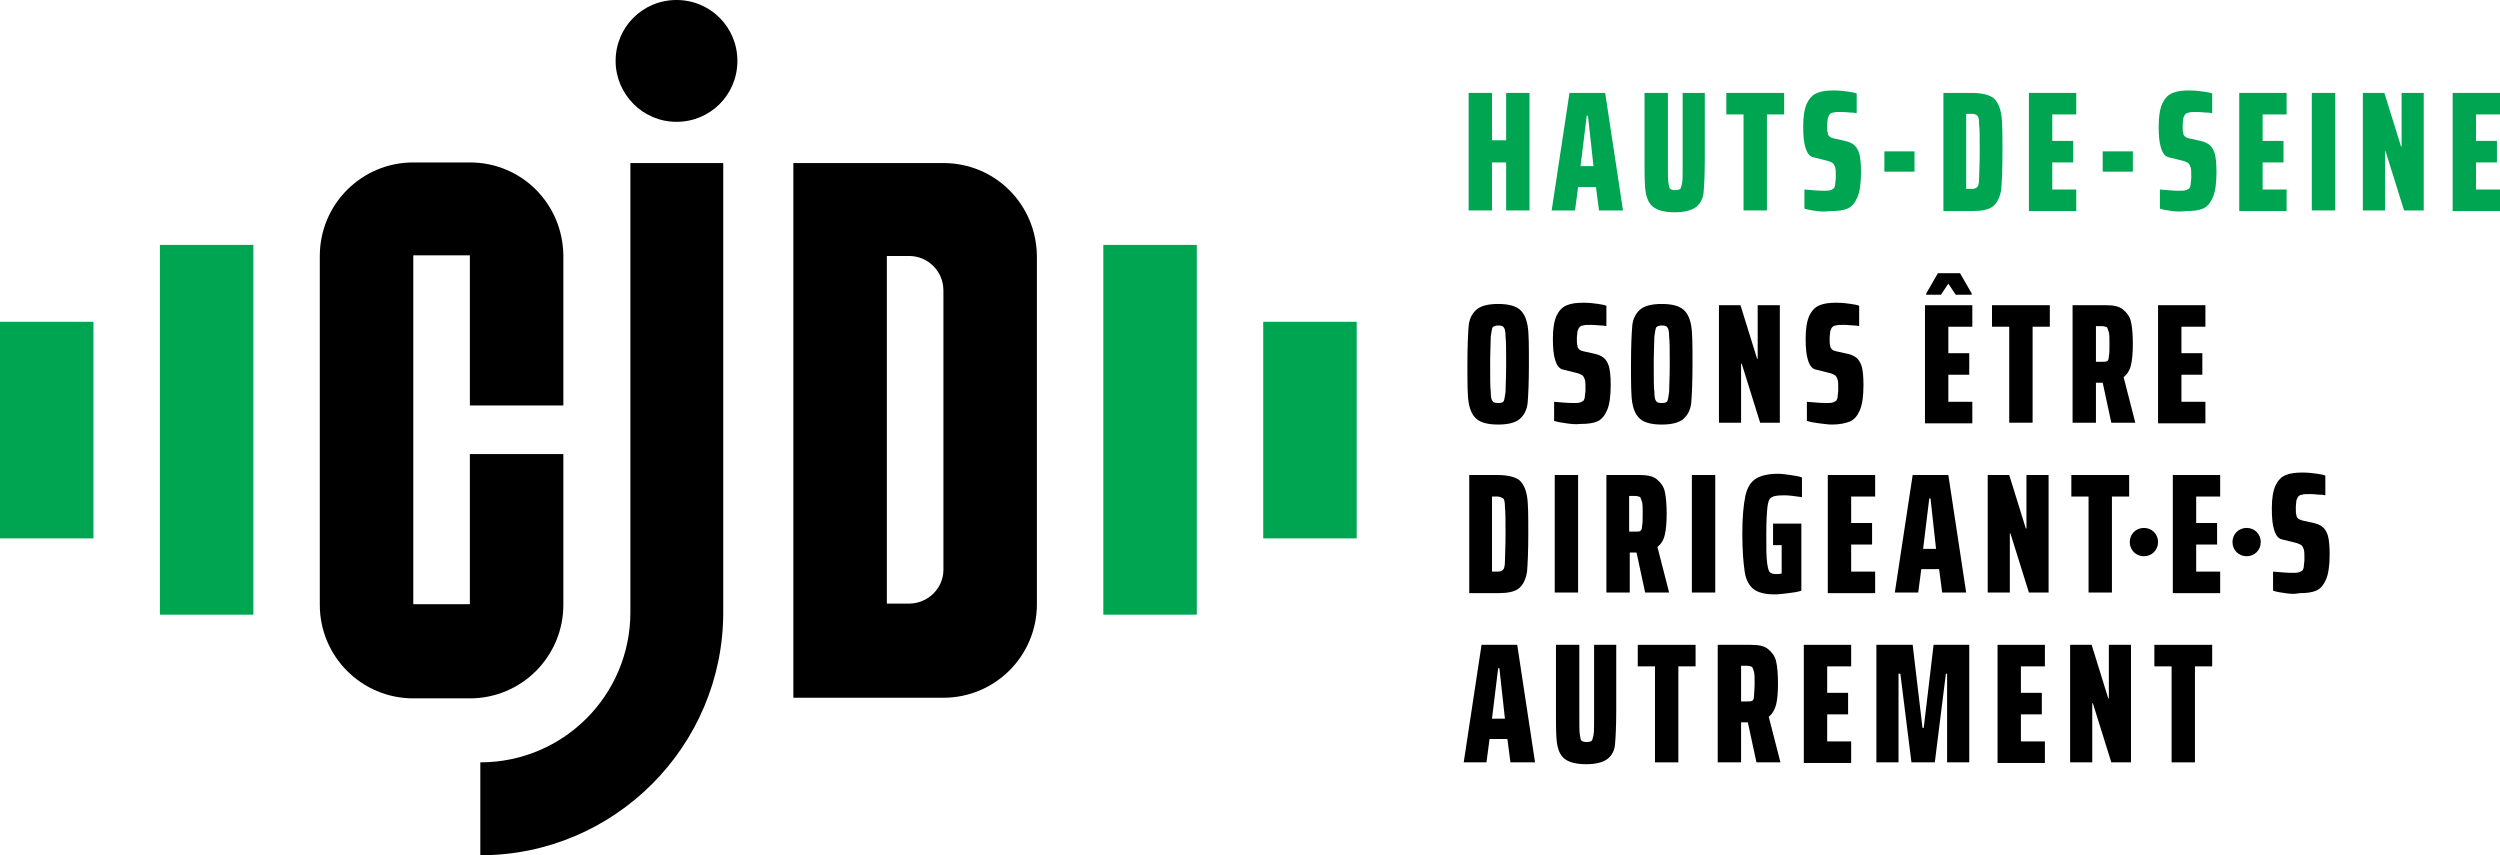 <svg width="266" height="91" viewBox="0 0 266 91" fill="none" xmlns="http://www.w3.org/2000/svg">
<g clip-path="url(#clip0_18_1461)">
<path d="M160.254 22.39V17.284H158.749V22.39H156.263V9.886H158.749V14.927H160.254V9.886H162.741V22.39H160.254Z" fill="#00A552"/>
<path d="M170.135 22.39L169.808 19.902H167.911L167.583 22.39H165.097L166.994 9.886H170.79L172.687 22.39H170.135ZM168.958 12.308H168.827L168.172 17.676H169.546L168.958 12.308Z" fill="#00A552"/>
<path d="M181.39 9.886V16.891C181.39 18.527 181.325 19.771 181.26 20.491C181.194 21.212 180.867 21.735 180.409 22.063C179.951 22.39 179.231 22.587 178.184 22.587C177.137 22.587 176.417 22.39 175.959 22.063C175.501 21.735 175.239 21.212 175.109 20.491C174.978 19.771 174.978 18.593 174.978 16.891V9.886H177.464V17.742C177.464 18.593 177.464 19.182 177.53 19.509C177.595 19.837 177.595 20.033 177.726 20.099C177.791 20.164 177.988 20.23 178.249 20.23C178.511 20.23 178.708 20.164 178.773 20.099C178.838 20.033 178.904 19.837 178.969 19.509C179.035 19.182 179.035 18.593 179.035 17.742V9.886H181.39Z" fill="#00A552"/>
<path d="M185.513 22.39V12.177H183.681V9.886H189.832V12.177H188V22.39H185.513Z" fill="#00A552"/>
<path d="M193.3 22.455C192.776 22.39 192.384 22.325 191.991 22.194V20.164C192.776 20.23 193.431 20.295 194.02 20.295C194.347 20.295 194.609 20.295 194.74 20.23C194.87 20.23 195.001 20.099 195.132 20.033C195.198 19.902 195.263 19.771 195.263 19.575C195.263 19.378 195.328 19.182 195.328 18.855C195.328 18.396 195.328 18.004 195.263 17.807C195.198 17.611 195.132 17.48 195.001 17.349C194.87 17.284 194.674 17.153 194.347 17.087L193.038 16.76C192.58 16.694 192.318 16.367 192.122 15.778C191.926 15.188 191.86 14.468 191.86 13.421C191.86 12.373 191.991 11.588 192.253 10.999C192.515 10.475 192.842 10.082 193.365 9.886C193.823 9.689 194.412 9.624 195.132 9.624C195.721 9.624 196.245 9.689 196.703 9.755C197.161 9.82 197.422 9.886 197.553 9.951V12.046C197.488 12.046 197.292 11.981 197.03 11.981C196.703 11.981 196.375 11.915 195.917 11.915C195.525 11.915 195.263 11.915 195.067 11.981C194.87 11.981 194.74 12.111 194.674 12.177C194.609 12.242 194.543 12.439 194.478 12.57C194.478 12.766 194.412 13.028 194.412 13.355C194.412 13.748 194.412 14.01 194.478 14.141C194.478 14.337 194.543 14.403 194.674 14.534C194.805 14.665 194.936 14.665 195.132 14.73L196.31 14.992C196.637 15.058 196.964 15.188 197.226 15.385C197.488 15.581 197.684 15.909 197.815 16.302C197.946 16.76 198.011 17.414 198.011 18.331C198.011 19.509 197.881 20.426 197.619 21.015C197.357 21.604 197.03 21.997 196.572 22.194C196.114 22.39 195.525 22.455 194.805 22.455C194.282 22.521 193.823 22.521 193.3 22.455Z" fill="#00A552"/>
<path d="M200.498 18.265V16.105H203.704V18.265H200.498Z" fill="#00A552"/>
<path d="M206.78 9.886H209.79C210.837 9.886 211.622 10.082 212.08 10.409C212.538 10.802 212.8 11.392 212.931 12.177C213.062 12.963 213.062 14.272 213.062 16.171C213.062 18.004 212.996 19.378 212.931 20.164C212.8 20.95 212.538 21.539 212.08 21.932C211.622 22.325 210.837 22.456 209.79 22.456H206.78V9.886ZM209.79 20.099C210.052 20.099 210.248 20.033 210.379 19.902C210.51 19.771 210.575 19.444 210.575 18.986C210.575 18.462 210.641 17.546 210.641 16.105C210.641 14.665 210.641 13.748 210.575 13.225C210.575 12.701 210.51 12.373 210.379 12.308C210.248 12.177 210.052 12.112 209.79 12.112H209.201V20.099H209.79Z" fill="#00A552"/>
<path d="M215.876 22.39V9.886H220.914V12.177H218.362V14.992H220.587V17.284H218.362V20.164H220.914V22.456H215.876V22.39Z" fill="#00A552"/>
<path d="M223.728 18.265V16.105H226.934V18.265H223.728Z" fill="#00A552"/>
<path d="M231.122 22.455C230.599 22.39 230.206 22.325 229.814 22.194V20.164C230.599 20.23 231.253 20.295 231.842 20.295C232.169 20.295 232.431 20.295 232.562 20.23C232.693 20.23 232.824 20.099 232.955 20.033C233.02 19.902 233.085 19.771 233.085 19.575C233.085 19.378 233.151 19.182 233.151 18.855C233.151 18.396 233.151 18.004 233.085 17.807C233.02 17.611 232.955 17.48 232.824 17.349C232.693 17.284 232.497 17.153 232.169 17.087L230.861 16.76C230.403 16.694 230.141 16.367 229.944 15.778C229.748 15.188 229.683 14.468 229.683 13.421C229.683 12.373 229.814 11.588 230.075 10.999C230.337 10.475 230.664 10.082 231.188 9.886C231.646 9.689 232.235 9.624 232.955 9.624C233.544 9.624 234.067 9.689 234.525 9.755C234.983 9.82 235.245 9.886 235.376 9.951V12.046C235.31 12.046 235.114 11.981 234.852 11.981C234.525 11.981 234.198 11.915 233.74 11.915C233.347 11.915 233.085 11.915 232.889 11.981C232.693 11.981 232.562 12.111 232.497 12.177C232.431 12.242 232.366 12.439 232.3 12.57C232.3 12.766 232.235 13.028 232.235 13.355C232.235 13.748 232.235 14.01 232.3 14.141C232.3 14.337 232.366 14.403 232.497 14.534C232.627 14.665 232.758 14.665 232.955 14.73L234.132 14.992C234.46 15.058 234.787 15.188 235.049 15.385C235.31 15.581 235.507 15.909 235.637 16.302C235.768 16.76 235.834 17.414 235.834 18.331C235.834 19.509 235.703 20.426 235.441 21.015C235.179 21.604 234.852 21.997 234.394 22.194C233.936 22.39 233.347 22.455 232.627 22.455C232.104 22.521 231.646 22.521 231.122 22.455Z" fill="#00A552"/>
<path d="M238.255 22.39V9.886H243.294V12.177H240.742V14.992H242.966V17.284H240.742V20.164H243.294V22.456H238.255V22.39Z" fill="#00A552"/>
<path d="M245.976 22.39V9.886H248.463V22.39H245.976Z" fill="#00A552"/>
<path d="M255.792 22.39L253.829 16.105H253.763V22.39H251.408V9.886H253.698L255.465 15.581H255.53V9.886H257.886V22.39H255.792Z" fill="#00A552"/>
<path d="M260.961 22.39V9.886H266V12.177H263.448V14.992H265.673V17.284H263.448V20.164H266V22.456H260.961V22.39Z" fill="#00A552"/>
<path d="M157.113 44.584C156.655 44.191 156.394 43.602 156.263 42.816C156.132 42.03 156.132 40.656 156.132 38.757C156.132 36.858 156.197 35.483 156.263 34.698C156.328 33.912 156.655 33.323 157.113 32.93C157.571 32.538 158.357 32.341 159.404 32.341C160.451 32.341 161.236 32.538 161.694 32.93C162.152 33.323 162.414 33.912 162.545 34.698C162.675 35.483 162.676 36.858 162.676 38.757C162.676 40.656 162.61 42.03 162.545 42.816C162.479 43.602 162.152 44.191 161.694 44.584C161.236 44.976 160.451 45.173 159.404 45.173C158.357 45.173 157.571 44.976 157.113 44.584ZM159.993 42.685C160.058 42.554 160.123 42.227 160.189 41.703C160.189 41.179 160.254 40.197 160.254 38.757C160.254 37.317 160.254 36.269 160.189 35.811C160.189 35.287 160.123 34.96 159.993 34.829C159.927 34.698 159.731 34.632 159.404 34.632C159.142 34.632 158.946 34.698 158.815 34.829C158.749 34.96 158.684 35.287 158.618 35.811C158.618 36.335 158.553 37.317 158.553 38.757C158.553 40.197 158.553 41.245 158.618 41.703C158.618 42.227 158.684 42.554 158.815 42.685C158.88 42.816 159.076 42.881 159.404 42.881C159.731 42.881 159.927 42.816 159.993 42.685Z" fill="black"/>
<path d="M166.667 45.042C166.144 44.976 165.751 44.911 165.358 44.78V42.75C166.144 42.816 166.798 42.881 167.387 42.881C167.714 42.881 167.976 42.881 168.107 42.816C168.238 42.816 168.368 42.685 168.499 42.619C168.565 42.488 168.63 42.357 168.63 42.161C168.63 41.965 168.696 41.768 168.696 41.441C168.696 40.983 168.696 40.59 168.63 40.393C168.565 40.197 168.499 40.066 168.368 39.935C168.238 39.87 168.041 39.739 167.714 39.673L166.405 39.346C165.947 39.281 165.686 38.953 165.489 38.364C165.293 37.775 165.228 37.055 165.228 36.007C165.228 34.96 165.358 34.174 165.62 33.585C165.882 33.061 166.209 32.668 166.733 32.472C167.191 32.275 167.78 32.21 168.499 32.21C169.088 32.21 169.612 32.275 170.07 32.341C170.528 32.406 170.79 32.472 170.921 32.537V34.698C170.855 34.698 170.659 34.632 170.397 34.632C170.07 34.632 169.743 34.567 169.285 34.567C168.892 34.567 168.63 34.567 168.434 34.632C168.238 34.632 168.107 34.763 168.041 34.829C167.976 34.894 167.91 35.09 167.845 35.221C167.845 35.418 167.78 35.68 167.78 36.007C167.78 36.4 167.78 36.662 167.845 36.793C167.845 36.989 167.91 37.055 168.041 37.185C168.172 37.316 168.303 37.316 168.499 37.382L169.677 37.644C170.004 37.709 170.332 37.84 170.593 38.037C170.855 38.233 171.051 38.56 171.182 38.953C171.313 39.411 171.379 40.066 171.379 40.983C171.379 42.161 171.248 43.078 170.986 43.667C170.724 44.256 170.397 44.649 169.939 44.845C169.481 45.042 168.892 45.107 168.172 45.107C167.583 45.173 167.125 45.107 166.667 45.042Z" fill="black"/>
<path d="M174.52 44.584C174.062 44.191 173.8 43.602 173.669 42.816C173.538 42.03 173.538 40.656 173.538 38.757C173.538 36.858 173.604 35.483 173.669 34.698C173.734 33.912 174.062 33.323 174.52 32.93C174.978 32.538 175.763 32.341 176.81 32.341C177.857 32.341 178.642 32.538 179.1 32.93C179.558 33.323 179.82 33.912 179.951 34.698C180.082 35.483 180.082 36.858 180.082 38.757C180.082 40.656 180.016 42.03 179.951 42.816C179.885 43.602 179.558 44.191 179.1 44.584C178.642 44.976 177.857 45.173 176.81 45.173C175.763 45.173 174.978 44.976 174.52 44.584ZM177.399 42.685C177.464 42.554 177.53 42.227 177.595 41.703C177.595 41.179 177.661 40.197 177.661 38.757C177.661 37.317 177.661 36.269 177.595 35.811C177.595 35.287 177.53 34.96 177.399 34.829C177.333 34.698 177.137 34.632 176.81 34.632C176.548 34.632 176.352 34.698 176.221 34.829C176.156 34.96 176.09 35.287 176.025 35.811C176.025 36.335 175.959 37.317 175.959 38.757C175.959 40.197 175.959 41.245 176.025 41.703C176.025 42.227 176.09 42.554 176.221 42.685C176.286 42.816 176.483 42.881 176.81 42.881C177.137 42.881 177.333 42.816 177.399 42.685Z" fill="black"/>
<path d="M187.28 44.976L185.317 38.691H185.251V44.976H182.896V32.472H185.186L186.953 38.168H187.018V32.472H189.374V44.976H187.28Z" fill="black"/>
<path d="M193.562 45.042C193.038 44.976 192.646 44.911 192.253 44.78V42.75C193.038 42.816 193.693 42.881 194.281 42.881C194.609 42.881 194.87 42.881 195.001 42.816C195.132 42.816 195.263 42.685 195.394 42.619C195.459 42.488 195.525 42.357 195.525 42.161C195.525 41.965 195.59 41.768 195.59 41.441C195.59 40.983 195.59 40.59 195.525 40.393C195.459 40.197 195.394 40.066 195.263 39.935C195.132 39.87 194.936 39.739 194.609 39.673L193.3 39.346C192.842 39.281 192.58 38.953 192.384 38.364C192.188 37.775 192.122 37.055 192.122 36.007C192.122 34.96 192.253 34.174 192.515 33.585C192.776 33.061 193.104 32.668 193.627 32.472C194.085 32.275 194.674 32.21 195.394 32.21C195.983 32.21 196.506 32.275 196.964 32.341C197.422 32.406 197.684 32.472 197.815 32.537V34.698C197.75 34.698 197.553 34.632 197.292 34.632C196.964 34.632 196.637 34.567 196.179 34.567C195.787 34.567 195.525 34.567 195.328 34.632C195.132 34.632 195.001 34.763 194.936 34.829C194.87 34.894 194.805 35.09 194.74 35.221C194.74 35.418 194.674 35.68 194.674 36.007C194.674 36.4 194.674 36.662 194.74 36.793C194.74 36.989 194.805 37.055 194.936 37.185C195.067 37.316 195.198 37.316 195.394 37.382L196.572 37.644C196.899 37.709 197.226 37.84 197.488 38.037C197.75 38.233 197.946 38.56 198.077 38.953C198.208 39.411 198.273 40.066 198.273 40.983C198.273 42.161 198.142 43.078 197.88 43.667C197.619 44.256 197.292 44.649 196.833 44.845C196.375 45.042 195.656 45.173 194.936 45.173C194.543 45.173 194.085 45.107 193.562 45.042Z" fill="black"/>
<path d="M204.817 44.976V32.472H209.855V34.763H207.303V37.578H209.528V39.87H207.303V42.75H209.855V45.042H204.817V44.976ZM204.948 31.359V31.228L206.191 29.068H208.547L209.79 31.228V31.359H208.089L207.303 30.181L206.518 31.359H204.948Z" fill="black"/>
<path d="M213.782 44.976V34.763H211.949V32.472H218.1V34.763H216.268V44.976H213.782Z" fill="black"/>
<path d="M224.644 44.976L223.728 40.721H223.008V44.976H220.522V32.472H224.055C224.906 32.472 225.495 32.603 225.887 32.93C226.28 33.258 226.607 33.65 226.738 34.24C226.869 34.829 226.934 35.614 226.934 36.596C226.934 37.513 226.869 38.298 226.738 38.822C226.607 39.411 226.345 39.804 225.953 40.132L227.196 44.976H224.644ZM224.186 38.429C224.317 38.364 224.382 38.168 224.382 37.906C224.448 37.644 224.448 37.251 224.448 36.596C224.448 36.007 224.448 35.549 224.382 35.352C224.317 35.091 224.251 34.96 224.186 34.829C224.055 34.763 223.859 34.698 223.597 34.698H223.008V38.495H223.597C223.859 38.495 224.055 38.495 224.186 38.429Z" fill="black"/>
<path d="M229.617 44.976V32.472H234.656V34.763H232.104V37.578H234.329V39.87H232.104V42.75H234.656V45.042H229.617V44.976Z" fill="black"/>
<path d="M156.328 50.541H159.338C160.385 50.541 161.171 50.737 161.629 51.065C162.087 51.458 162.348 52.047 162.479 52.832C162.61 53.618 162.61 54.927 162.61 56.826C162.61 58.659 162.545 60.034 162.479 60.819C162.348 61.605 162.087 62.194 161.629 62.587C161.171 62.98 160.385 63.111 159.338 63.111H156.328V50.541ZM159.338 60.819C159.6 60.819 159.796 60.754 159.927 60.623C160.058 60.492 160.124 60.165 160.124 59.706C160.124 59.183 160.189 58.266 160.189 56.826C160.189 55.451 160.189 54.469 160.124 53.945C160.124 53.422 160.058 53.094 159.927 53.029C159.796 52.963 159.6 52.832 159.338 52.832H158.749V60.819H159.338Z" fill="black"/>
<path d="M165.424 63.045V50.541H167.911V63.045H165.424Z" fill="black"/>
<path d="M175.043 63.045L174.127 58.79H173.407V63.045H170.921V50.541H174.454C175.305 50.541 175.894 50.672 176.286 50.999C176.679 51.327 177.006 51.719 177.137 52.309C177.268 52.898 177.333 53.684 177.333 54.666C177.333 55.582 177.268 56.368 177.137 56.891C177.006 57.481 176.744 57.873 176.352 58.201L177.595 63.045H175.043ZM174.52 56.499C174.65 56.433 174.716 56.237 174.716 55.975C174.781 55.713 174.781 55.32 174.781 54.666C174.781 54.076 174.781 53.618 174.716 53.422C174.65 53.225 174.585 53.029 174.52 52.898C174.389 52.832 174.192 52.767 173.931 52.767H173.342V56.564H173.931C174.258 56.564 174.454 56.564 174.52 56.499Z" fill="black"/>
<path d="M180.016 63.045V50.541H182.503V63.045H180.016Z" fill="black"/>
<path d="M188.654 57.939V55.713H191.664V62.849C191.271 62.98 190.879 63.045 190.29 63.111C189.766 63.176 189.243 63.242 188.785 63.242C187.803 63.242 187.083 63.045 186.625 62.718C186.167 62.391 185.775 61.736 185.644 60.885C185.513 60.034 185.382 58.659 185.382 56.826C185.382 54.993 185.513 53.684 185.709 52.767C185.906 51.85 186.298 51.261 186.822 50.934C187.345 50.607 188.13 50.41 189.177 50.41C189.57 50.41 190.028 50.476 190.486 50.541C190.944 50.607 191.402 50.672 191.729 50.803V52.898C190.879 52.767 190.29 52.702 189.832 52.702C189.177 52.702 188.719 52.767 188.523 52.898C188.261 53.029 188.13 53.356 188.065 53.88C188 54.404 187.934 55.386 187.934 56.826C187.934 58.201 187.934 59.117 188 59.707C188.065 60.23 188.13 60.623 188.261 60.819C188.392 61.016 188.654 61.081 188.981 61.081C189.177 61.081 189.374 61.081 189.57 61.016V58.004H188.654V57.939Z" fill="black"/>
<path d="M194.478 63.045V50.541H199.516V52.832H196.964V55.648H199.189V57.939H196.964V60.819H199.516V63.111H194.478V63.045Z" fill="black"/>
<path d="M206.649 63.045L206.322 60.558H204.424L204.097 63.045H201.61L203.508 50.541H207.303L209.201 63.045H206.649ZM205.406 53.029H205.275L204.62 58.397H205.995L205.406 53.029Z" fill="black"/>
<path d="M215.876 63.045L213.912 56.76H213.847V63.045H211.491V50.541H213.782L215.548 56.237H215.614V50.541H217.97V63.045H215.876Z" fill="black"/>
<path d="M222.223 63.045V52.832H220.391V50.541H226.542V52.832H224.709V63.045H222.223Z" fill="black"/>
<path d="M231.188 63.045V50.541H236.226V52.832H233.674V55.648H235.899V57.939H233.674V60.819H236.226V63.111H231.188V63.045Z" fill="black"/>
<path d="M243.163 63.111C242.639 63.045 242.247 62.98 241.854 62.849V60.819C242.639 60.885 243.294 60.95 243.882 60.95C244.21 60.95 244.471 60.95 244.602 60.885C244.733 60.885 244.864 60.754 244.995 60.688C245.06 60.557 245.126 60.426 245.126 60.23C245.126 60.034 245.191 59.837 245.191 59.51C245.191 59.052 245.191 58.659 245.126 58.462C245.06 58.266 244.995 58.135 244.864 58.004C244.733 57.939 244.537 57.808 244.21 57.742L242.901 57.415C242.443 57.35 242.181 57.022 241.985 56.433C241.788 55.844 241.723 55.124 241.723 54.076C241.723 53.029 241.854 52.243 242.116 51.654C242.377 51.13 242.705 50.737 243.228 50.541C243.686 50.344 244.275 50.279 244.995 50.279C245.584 50.279 246.107 50.344 246.565 50.41C247.023 50.475 247.285 50.541 247.416 50.606V52.701C247.351 52.701 247.154 52.636 246.893 52.636C246.565 52.636 246.238 52.57 245.78 52.57C245.387 52.57 245.126 52.57 244.929 52.636C244.733 52.636 244.602 52.767 244.537 52.832C244.471 52.898 244.406 53.094 244.34 53.225C244.34 53.422 244.275 53.683 244.275 54.011C244.275 54.404 244.275 54.665 244.34 54.796C244.34 54.993 244.406 55.058 244.537 55.189C244.602 55.255 244.799 55.32 244.995 55.386L246.173 55.647C246.5 55.713 246.827 55.844 247.089 56.04C247.351 56.237 247.547 56.564 247.678 56.957C247.809 57.415 247.874 58.07 247.874 58.986C247.874 60.165 247.743 61.081 247.481 61.67C247.22 62.26 246.893 62.652 246.434 62.849C245.976 63.045 245.387 63.111 244.668 63.111C244.079 63.242 243.621 63.176 243.163 63.111Z" fill="black"/>
<path d="M160.712 81.114L160.385 78.627H158.488L158.16 81.114H155.739L157.637 68.61H161.432L163.33 81.114H160.712ZM159.535 71.098H159.404L158.749 76.466H160.124L159.535 71.098Z" fill="black"/>
<path d="M171.968 68.61V75.615C171.968 77.252 171.902 78.496 171.837 79.216C171.771 79.936 171.444 80.46 170.986 80.787C170.528 81.114 169.808 81.311 168.761 81.311C167.714 81.311 166.994 81.114 166.536 80.787C166.078 80.46 165.817 79.936 165.686 79.216C165.555 78.496 165.555 77.317 165.555 75.615V68.61H168.041V76.466C168.041 77.317 168.041 77.906 168.107 78.234C168.172 78.561 168.172 78.758 168.303 78.823C168.369 78.888 168.565 78.954 168.827 78.954C169.088 78.954 169.285 78.888 169.35 78.823C169.416 78.758 169.481 78.561 169.546 78.234C169.612 77.906 169.612 77.317 169.612 76.466V68.61H171.968Z" fill="black"/>
<path d="M176.09 81.114V70.901H174.258V68.61H180.409V70.901H178.577V81.114H176.09Z" fill="black"/>
<path d="M186.887 81.114L185.971 76.859H185.251V81.114H182.765V68.61H186.298C187.149 68.61 187.738 68.741 188.13 69.068C188.523 69.396 188.85 69.788 188.981 70.378C189.112 70.967 189.177 71.753 189.177 72.735C189.177 73.651 189.112 74.437 188.981 74.96C188.85 75.484 188.589 75.942 188.196 76.27L189.439 81.114H186.887ZM186.429 74.568C186.56 74.502 186.625 74.306 186.625 74.044C186.625 73.782 186.691 73.389 186.691 72.735C186.691 72.145 186.691 71.687 186.625 71.491C186.56 71.229 186.495 71.098 186.429 70.967C186.298 70.901 186.102 70.836 185.84 70.836H185.251V74.633H185.84C186.102 74.633 186.298 74.633 186.429 74.568Z" fill="black"/>
<path d="M191.926 81.114V68.61H196.964V70.901H194.412V73.717H196.637V76.008H194.412V78.888H196.964V81.18H191.926V81.114Z" fill="black"/>
<path d="M207.172 81.114V71.687H207.042L205.864 81.114H203.377L202.199 71.687H202.003V81.114H199.647V68.61H203.508L204.555 77.448H204.686L205.733 68.61H209.528V81.114H207.172Z" fill="black"/>
<path d="M212.538 81.114V68.61H217.577V70.901H215.025V73.717H217.25V76.008H215.025V78.888H217.577V81.18H212.538V81.114Z" fill="black"/>
<path d="M224.644 81.114L222.681 74.829H222.615V81.114H220.26V68.61H222.55L224.317 74.306H224.382V68.61H226.738V81.114H224.644Z" fill="black"/>
<path d="M231.057 81.114V70.901H229.225V68.61H235.376V70.901H233.543V81.114H231.057Z" fill="black"/>
<path d="M229.617 57.677C229.617 58.528 228.963 59.183 228.112 59.183C227.262 59.183 226.607 58.528 226.607 57.677C226.607 56.826 227.262 56.171 228.112 56.171C228.963 56.171 229.617 56.826 229.617 57.677Z" fill="black"/>
<path d="M240.545 57.677C240.545 58.528 239.891 59.183 239.04 59.183C238.189 59.183 237.535 58.528 237.535 57.677C237.535 56.826 238.189 56.171 239.04 56.171C239.891 56.171 240.545 56.826 240.545 57.677Z" fill="black"/>
<path d="M49.994 17.283H43.974C38.477 17.283 34.027 21.735 34.027 27.235V64.355C34.027 69.854 38.477 74.306 43.974 74.306H49.994C55.49 74.306 59.94 69.854 59.94 64.355V48.315H49.994V64.289H43.974V27.169H49.994V43.143H59.94V27.169C59.875 21.67 55.49 17.283 49.994 17.283Z" fill="black"/>
<path d="M100.38 17.349H84.413V27.3V64.289V74.24H100.38C105.877 74.24 110.326 69.788 110.326 64.289V27.235C110.261 21.735 105.877 17.349 100.38 17.349ZM96.715 64.224H94.36V27.235H96.715C98.744 27.235 100.38 28.871 100.38 30.901V60.623C100.38 62.587 98.744 64.224 96.715 64.224Z" fill="black"/>
<path d="M67.073 17.349V65.14C67.073 73.978 59.94 81.114 51.106 81.114V91C65.371 91 76.954 79.412 76.954 65.14V17.349H67.073Z" fill="black"/>
<path d="M127.34 26.056H117.393V65.402H127.34V26.056Z" fill="#00A552"/>
<path d="M26.96 26.056H17.014V65.402H26.96V26.056Z" fill="#00A552"/>
<path d="M9.946 34.239H0V57.284H9.946V34.239Z" fill="#00A552"/>
<path d="M144.353 34.239H134.407V57.284H144.353V34.239Z" fill="#00A552"/>
<path d="M71.98 0C68.381 0 65.502 2.881 65.502 6.481C65.502 10.017 68.381 12.963 71.98 12.963C75.579 12.963 78.459 10.082 78.459 6.481C78.459 2.881 75.579 0 71.98 0Z" fill="black"/>
</g>
<defs>
<clipPath id="clip0_18_1461">
<rect width="266" height="91" fill="white"/>
</clipPath>
</defs>
</svg>
